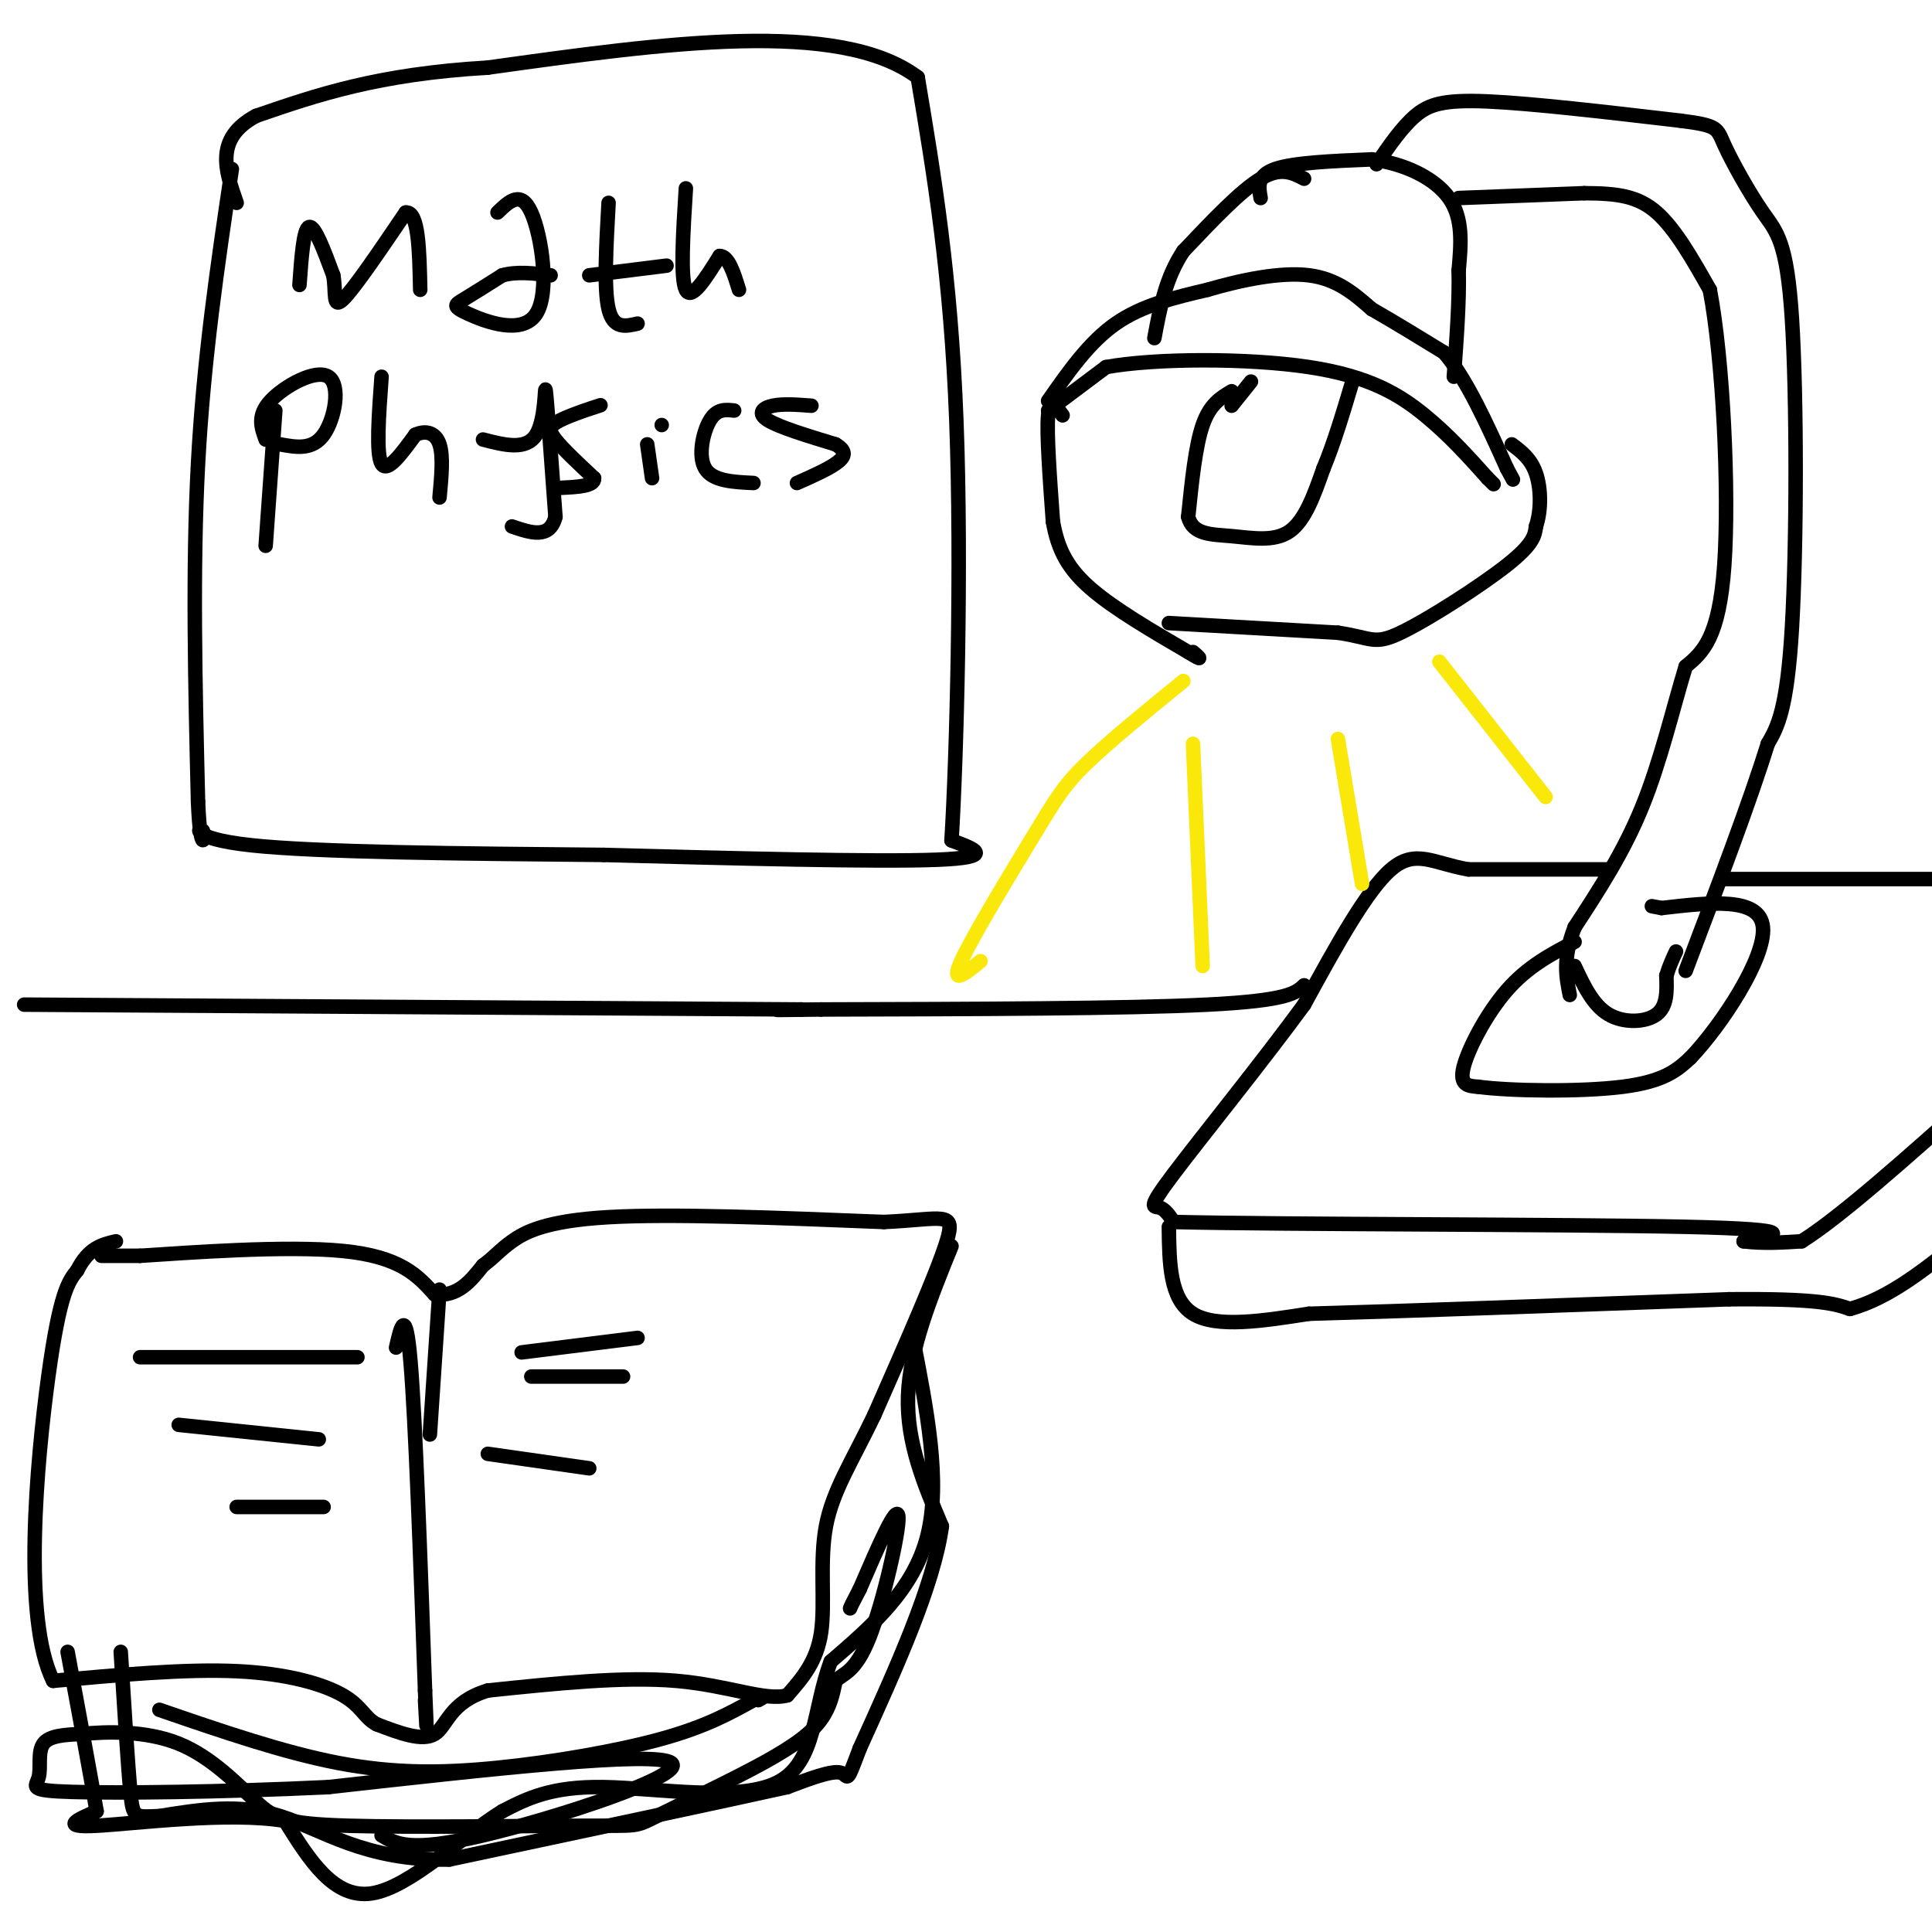 <svg viewBox='0 0 400 400' version='1.1' xmlns='http://www.w3.org/2000/svg' xmlns:xlink='http://www.w3.org/1999/xlink'><g fill='none' stroke='rgb(0,0,0)' stroke-width='3' stroke-linecap='round' stroke-linejoin='round'><path d='M270,37c-2.417,-1.250 -4.833,-2.500 -9,0c-4.167,2.500 -10.083,8.750 -16,15'/><path d='M245,52c-3.667,5.500 -4.833,11.750 -6,18'/><path d='M217,85c0.000,0.000 12.000,-9.000 12,-9'/><path d='M229,76c10.083,-1.833 29.292,-1.917 42,0c12.708,1.917 18.917,5.833 24,10c5.083,4.167 9.042,8.583 13,13'/><path d='M308,99c2.167,2.167 1.083,1.083 0,0'/><path d='M217,83c4.250,-6.083 8.500,-12.167 14,-16c5.500,-3.833 12.250,-5.417 19,-7'/><path d='M250,60c7.044,-2.067 15.156,-3.733 21,-3c5.844,0.733 9.422,3.867 13,7'/><path d='M284,64c4.667,2.667 9.833,5.833 15,9'/><path d='M299,73c4.667,5.500 8.833,14.750 13,24'/><path d='M312,97c2.167,4.000 1.083,2.000 0,0'/><path d='M220,86c-1.333,-1.833 -2.667,-3.667 -3,0c-0.333,3.667 0.333,12.833 1,22'/><path d='M218,108c1.044,5.956 3.156,9.844 8,14c4.844,4.156 12.422,8.578 20,13'/><path d='M246,135c3.500,2.167 2.250,1.083 1,0'/><path d='M255,81c-2.250,1.333 -4.500,2.667 -6,7c-1.500,4.333 -2.250,11.667 -3,19'/><path d='M246,107c0.940,3.750 4.792,3.625 9,4c4.208,0.375 8.774,1.250 12,-1c3.226,-2.250 5.113,-7.625 7,-13'/><path d='M274,97c2.167,-5.167 4.083,-11.583 6,-18'/><path d='M255,84c0.000,0.000 4.000,-5.000 4,-5'/><path d='M242,129c0.000,0.000 35.000,2.000 35,2'/><path d='M277,131c7.119,1.048 7.417,2.667 13,0c5.583,-2.667 16.452,-9.619 22,-14c5.548,-4.381 5.774,-6.190 6,-8'/><path d='M318,109c1.156,-3.422 1.044,-7.978 0,-11c-1.044,-3.022 -3.022,-4.511 -5,-6'/><path d='M261,41c-0.417,-2.333 -0.833,-4.667 3,-6c3.833,-1.333 11.917,-1.667 20,-2'/><path d='M284,33c6.578,0.800 13.022,3.800 16,8c2.978,4.200 2.489,9.600 2,15'/><path d='M302,56c0.167,6.167 -0.417,14.083 -1,22'/><path d='M285,34c2.600,-3.800 5.200,-7.600 8,-10c2.800,-2.400 5.800,-3.400 15,-3c9.200,0.400 24.600,2.200 40,4'/><path d='M348,25c7.834,1.006 7.420,1.521 9,5c1.580,3.479 5.156,9.922 8,14c2.844,4.078 4.958,5.790 6,22c1.042,16.210 1.012,46.917 0,64c-1.012,17.083 -3.006,20.541 -5,24'/><path d='M366,154c-3.667,11.833 -10.333,29.417 -17,47'/><path d='M302,41c0.000,0.000 26.000,-1.000 26,-1'/><path d='M328,40c6.889,0.022 11.111,0.578 15,4c3.889,3.422 7.444,9.711 11,16'/><path d='M354,60c2.733,14.222 4.067,41.778 3,57c-1.067,15.222 -4.533,18.111 -8,21'/><path d='M349,138c-2.622,8.600 -5.178,19.600 -9,29c-3.822,9.400 -8.911,17.200 -14,25'/><path d='M326,192c-2.500,6.500 -1.750,10.250 -1,14'/><path d='M326,200c1.889,4.044 3.778,8.089 7,10c3.222,1.911 7.778,1.689 10,0c2.222,-1.689 2.111,-4.844 2,-8'/><path d='M345,202c0.667,-2.167 1.333,-3.583 2,-5'/><path d='M326,195c-4.844,2.533 -9.689,5.067 -14,10c-4.311,4.933 -8.089,12.267 -9,16c-0.911,3.733 1.044,3.867 3,4'/><path d='M306,225c6.511,0.889 21.289,1.111 30,0c8.711,-1.111 11.356,-3.556 14,-6'/><path d='M350,219c6.444,-6.756 15.556,-20.644 15,-27c-0.556,-6.356 -10.778,-5.178 -21,-4'/><path d='M344,188c-3.500,-0.667 -1.750,-0.333 0,0'/><path d='M333,180c0.000,0.000 -29.000,0.000 -29,0'/><path d='M304,180c-7.267,-1.244 -10.933,-4.356 -16,0c-5.067,4.356 -11.533,16.178 -18,28'/><path d='M270,208c-8.679,11.869 -21.375,27.542 -27,35c-5.625,7.458 -4.179,6.702 -3,7c1.179,0.298 2.089,1.649 3,3'/><path d='M243,253c23.489,0.556 80.711,0.444 106,1c25.289,0.556 18.644,1.778 12,3'/><path d='M361,257c4.000,0.500 8.000,0.250 12,0'/><path d='M373,257c8.000,-5.000 22.000,-17.500 36,-30'/><path d='M357,182c0.000,0.000 49.000,0.000 49,0'/><path d='M242,254c0.083,7.500 0.167,15.000 5,18c4.833,3.000 14.417,1.500 24,0'/><path d='M271,272c18.500,-0.500 52.750,-1.750 87,-3'/><path d='M358,269c18.667,-0.167 21.833,0.917 25,2'/><path d='M383,271c8.167,-2.167 16.083,-8.583 24,-15'/><path d='M270,204c-1.667,1.583 -3.333,3.167 -20,4c-16.667,0.833 -48.333,0.917 -80,1'/><path d='M170,209c-14.000,0.167 -9.000,0.083 -4,0'/><path d='M166,209c-27.500,-0.167 -94.250,-0.583 -161,-1'/><path d='M48,35c-2.917,19.583 -5.833,39.167 -7,61c-1.167,21.833 -0.583,45.917 0,70'/><path d='M41,166c0.500,12.036 1.750,7.125 1,6c-0.750,-1.125 -3.500,1.536 10,3c13.500,1.464 43.250,1.732 73,2'/><path d='M125,177c26.556,0.711 56.444,1.489 69,1c12.556,-0.489 7.778,-2.244 3,-4'/><path d='M197,174c1.044,-16.800 2.156,-56.800 1,-87c-1.156,-30.200 -4.578,-50.600 -8,-71'/><path d='M190,16c-16.167,-12.167 -52.583,-7.083 -89,-2'/><path d='M101,14c-22.833,1.333 -35.417,5.667 -48,10'/><path d='M53,24c-8.667,4.667 -6.333,11.333 -4,18'/><path d='M62,59c0.417,-5.833 0.833,-11.667 2,-12c1.167,-0.333 3.083,4.833 5,10'/><path d='M69,57c0.644,3.467 -0.244,7.133 2,5c2.244,-2.133 7.622,-10.067 13,-18'/><path d='M84,44c2.667,-0.333 2.833,7.833 3,16'/><path d='M103,44c2.442,-2.362 4.884,-4.724 7,0c2.116,4.724 3.907,16.534 1,21c-2.907,4.466 -10.514,1.587 -14,0c-3.486,-1.587 -2.853,-1.882 -1,-3c1.853,-1.118 4.927,-3.059 8,-5'/><path d='M104,57c3.000,-0.833 6.500,-0.417 10,0'/><path d='M126,42c-0.500,8.917 -1.000,17.833 0,22c1.000,4.167 3.500,3.583 6,3'/><path d='M122,57c0.000,0.000 16.000,-2.000 16,-2'/><path d='M142,39c-0.583,9.333 -1.167,18.667 0,21c1.167,2.333 4.083,-2.333 7,-7'/><path d='M149,53c1.833,0.000 2.917,3.500 4,7'/><path d='M57,85c0.000,0.000 -2.000,28.000 -2,28'/><path d='M55,91c-0.911,-2.470 -1.821,-4.940 1,-8c2.821,-3.060 9.375,-6.708 12,-5c2.625,1.708 1.321,8.774 -1,12c-2.321,3.226 -5.661,2.613 -9,2'/><path d='M79,78c-0.583,8.000 -1.167,16.000 0,18c1.167,2.000 4.083,-2.000 7,-6'/><path d='M86,90c2.200,-0.978 4.200,-0.422 5,2c0.800,2.422 0.400,6.711 0,11'/><path d='M100,91c4.467,1.156 8.933,2.311 11,-1c2.067,-3.311 1.733,-11.089 2,-9c0.267,2.089 1.133,14.044 2,26'/><path d='M115,107c-1.167,4.667 -5.083,3.333 -9,2'/><path d='M121,85c2.095,-0.690 4.190,-1.381 3,-1c-1.190,0.381 -5.667,1.833 -8,3c-2.333,1.167 -2.524,2.048 -1,4c1.524,1.952 4.762,4.976 8,8'/><path d='M123,99c0.167,1.667 -3.417,1.833 -7,2'/><path d='M134,92c0.000,0.000 1.000,7.000 1,7'/><path d='M137,88c0.000,0.000 0.000,0.000 0,0'/><path d='M152,85c-1.778,-0.200 -3.556,-0.400 -5,2c-1.444,2.400 -2.556,7.400 -1,10c1.556,2.600 5.778,2.800 10,3'/><path d='M168,84c-2.956,-0.222 -5.911,-0.444 -8,0c-2.089,0.444 -3.311,1.556 -1,3c2.311,1.444 8.156,3.222 14,5'/><path d='M173,92c2.533,1.489 1.867,2.711 0,4c-1.867,1.289 -4.933,2.644 -8,4'/><path d='M21,260c0.000,0.000 8.000,0.000 8,0'/><path d='M29,260c9.733,-0.622 30.067,-2.178 42,-1c11.933,1.178 15.467,5.089 19,9'/><path d='M90,268c4.833,0.500 7.417,-2.750 10,-6'/><path d='M100,262c2.393,-1.750 3.375,-3.125 6,-5c2.625,-1.875 6.893,-4.250 20,-5c13.107,-0.750 35.054,0.125 57,1'/><path d='M183,253c12.422,-0.556 14.978,-2.444 13,4c-1.978,6.444 -8.489,21.222 -15,36'/><path d='M181,293c-4.607,9.619 -8.625,15.667 -10,23c-1.375,7.333 -0.107,15.952 -1,22c-0.893,6.048 -3.946,9.524 -7,13'/><path d='M163,351c-4.467,1.267 -12.133,-2.067 -23,-3c-10.867,-0.933 -24.933,0.533 -39,2'/><path d='M101,350c-7.978,2.400 -8.422,7.400 -11,9c-2.578,1.600 -7.289,-0.200 -12,-2'/><path d='M78,357c-2.583,-1.345 -3.042,-3.708 -7,-6c-3.958,-2.292 -11.417,-4.512 -22,-5c-10.583,-0.488 -24.292,0.756 -38,2'/><path d='M11,348c-6.400,-12.711 -3.400,-45.489 -1,-63c2.400,-17.511 4.200,-19.756 6,-22'/><path d='M16,263c2.333,-4.667 5.167,-5.333 8,-6'/><path d='M82,279c1.000,-4.417 2.000,-8.833 3,3c1.000,11.833 2.000,39.917 3,68'/><path d='M88,350c0.500,11.667 0.250,6.833 0,2'/><path d='M89,297c0.000,0.000 2.000,-30.000 2,-30'/><path d='M29,281c0.000,0.000 45.000,0.000 45,0'/><path d='M37,295c0.000,0.000 29.000,3.000 29,3'/><path d='M49,312c0.000,0.000 18.000,0.000 18,0'/><path d='M108,280c0.000,0.000 24.000,-3.000 24,-3'/><path d='M110,285c0.000,0.000 19.000,0.000 19,0'/><path d='M101,301c0.000,0.000 21.000,3.000 21,3'/><path d='M197,258c-4.333,10.667 -8.667,21.333 -9,31c-0.333,9.667 3.333,18.333 7,27'/><path d='M195,316c-1.667,12.167 -9.333,29.083 -17,46'/><path d='M178,362c-3.044,8.133 -2.156,5.467 -4,5c-1.844,-0.467 -6.422,1.267 -11,3'/><path d='M163,370c-13.500,3.000 -41.750,9.000 -70,15'/><path d='M93,385c-17.556,0.333 -26.444,-6.333 -35,-9c-8.556,-2.667 -16.778,-1.333 -25,0'/><path d='M33,376c-5.133,0.178 -5.467,0.622 -6,-5c-0.533,-5.622 -1.267,-17.311 -2,-29'/><path d='M33,354c12.804,4.405 25.607,8.810 37,11c11.393,2.190 21.375,2.167 33,1c11.625,-1.167 24.893,-3.476 34,-6c9.107,-2.524 14.054,-5.262 19,-8'/><path d='M156,352c3.333,-1.333 2.167,-0.667 1,0'/><path d='M79,380c2.956,1.778 5.911,3.556 21,0c15.089,-3.556 42.311,-12.444 39,-15c-3.311,-2.556 -37.156,1.222 -71,5'/><path d='M68,370c-22.573,1.077 -43.504,1.268 -53,1c-9.496,-0.268 -7.557,-0.995 -7,-3c0.557,-2.005 -0.270,-5.287 1,-7c1.270,-1.713 4.635,-1.856 8,-2'/><path d='M17,359c4.904,-0.503 13.162,-0.760 20,2c6.838,2.760 12.254,8.537 16,12c3.746,3.463 5.822,4.610 19,5c13.178,0.390 37.456,0.022 49,0c11.544,-0.022 10.352,0.303 15,-2c4.648,-2.303 15.136,-7.236 22,-11c6.864,-3.764 10.104,-6.361 12,-9c1.896,-2.639 2.448,-5.319 3,-8'/><path d='M173,348c1.595,-1.607 4.083,-1.625 7,-9c2.917,-7.375 6.262,-22.107 6,-25c-0.262,-2.893 -4.131,6.054 -8,15'/><path d='M178,329c-1.667,3.167 -1.833,3.583 -2,4'/><path d='M189,277c2.917,14.917 5.833,29.833 3,41c-2.833,11.167 -11.417,18.583 -20,26'/><path d='M172,344c-3.690,9.679 -2.917,20.875 -11,25c-8.083,4.125 -25.024,1.179 -36,1c-10.976,-0.179 -15.988,2.411 -21,5'/><path d='M104,375c-8.467,5.222 -19.133,15.778 -27,17c-7.867,1.222 -12.933,-6.889 -18,-15'/><path d='M59,377c-11.467,-1.978 -31.133,0.578 -39,1c-7.867,0.422 -3.933,-1.289 0,-3'/><path d='M20,375c-1.000,-6.000 -3.500,-19.500 -6,-33'/></g>
<g fill='none' stroke='rgb(250,232,11)' stroke-width='3' stroke-linecap='round' stroke-linejoin='round'><path d='M245,141c-7.679,6.262 -15.357,12.524 -20,17c-4.643,4.476 -6.250,7.167 -11,15c-4.750,7.833 -12.643,20.810 -15,26c-2.357,5.190 0.821,2.595 4,0'/><path d='M247,154c0.000,0.000 2.000,46.000 2,46'/><path d='M277,153c0.000,0.000 5.000,30.000 5,30'/><path d='M298,137c0.000,0.000 22.000,28.000 22,28'/></g>
</svg>